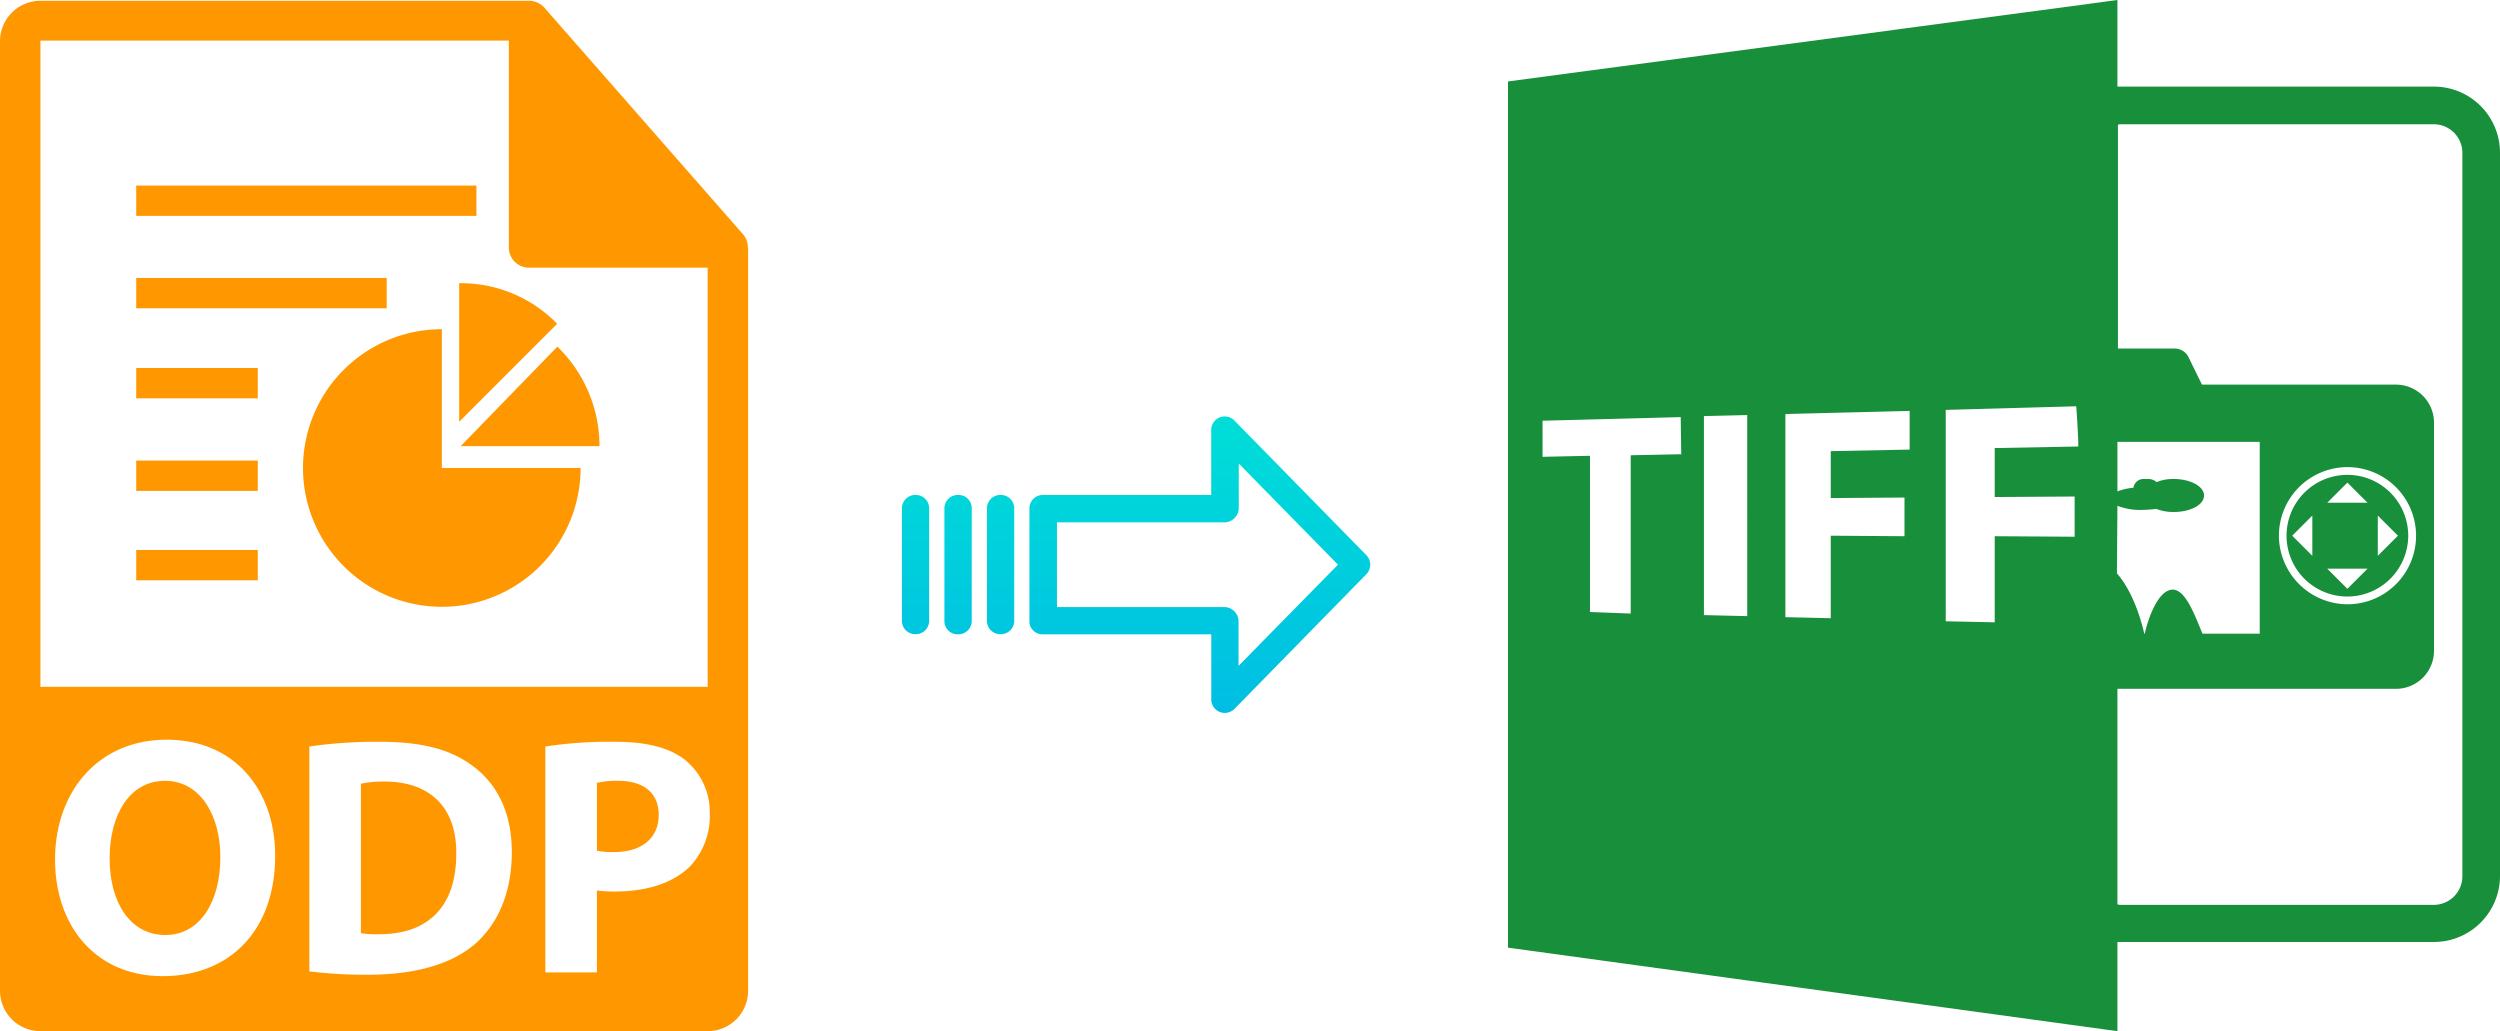 <svg xmlns="http://www.w3.org/2000/svg" xmlns:xlink="http://www.w3.org/1999/xlink" viewBox="0 0 484.88 200.04"><defs><style>.cls-1{fill:#ff9800;}.cls-2{fill:#188f3b;}.cls-3{fill:url(#linear-gradient);}.cls-4{fill:url(#linear-gradient-2);}.cls-5{fill:url(#linear-gradient-3);}.cls-6{fill:url(#linear-gradient-4);}</style><linearGradient id="linear-gradient" x1="232.71" y1="135.98" x2="232.71" y2="16.78" gradientTransform="matrix(1, 0, 0, -1, 0, 186.67)" gradientUnits="userSpaceOnUse"><stop offset="0" stop-color="#00efd1"/><stop offset="1" stop-color="#00acea"/></linearGradient><linearGradient id="linear-gradient-2" x1="194.06" y1="135.98" x2="194.06" y2="16.78" xlink:href="#linear-gradient"/><linearGradient id="linear-gradient-3" x1="185.82" y1="135.98" x2="185.82" y2="16.78" xlink:href="#linear-gradient"/><linearGradient id="linear-gradient-4" x1="177.57" y1="135.98" x2="177.57" y2="16.78" xlink:href="#linear-gradient"/></defs><title>odp to tiff</title><g id="Layer_2" data-name="Layer 2"><g id="Layer_2-2" data-name="Layer 2"><rect class="cls-1" x="26.42" y="71.38" width="23.58" height="5.88"/><rect class="cls-1" x="26.42" y="53.91" width="48.58" height="5.88"/><rect class="cls-1" x="26.42" y="35.99" width="65.98" height="5.88"/><rect class="cls-1" x="26.42" y="89.33" width="23.58" height="5.88"/><rect class="cls-1" x="26.42" y="106.67" width="23.58" height="5.88"/><path class="cls-1" d="M85.7,63.85a26.92,26.92,0,1,0,26.91,26.92H85.7Z"/><path class="cls-1" d="M89.35,86.53h26.92a26.83,26.83,0,0,0-8.17-19.3Z"/><path class="cls-1" d="M89.06,81.8l19-19a26,26,0,0,0-19-7.87v26.9Z"/><path class="cls-1" d="M32,151.44c-6.78,0-10.74,6.46-10.74,15.09s4.09,14.82,10.81,14.82,10.67-6.45,10.67-15.08C42.76,158.3,38.94,151.44,32,151.44Z"/><path class="cls-1" d="M74.59,151.58A21.57,21.57,0,0,0,70,152V181a19.22,19.22,0,0,0,3.49.19c9.09.07,15-4.94,15-15.54C88.62,156.45,83.22,151.58,74.59,151.58Z"/><path class="cls-1" d="M119.92,151.44a16.83,16.83,0,0,0-4.15.4V165a15.2,15.2,0,0,0,3.36.26c5.33,0,8.63-2.69,8.63-7.24C127.76,153.88,124.92,151.44,119.92,151.44Z"/><path class="cls-1" d="M145.06,48a3.9,3.9,0,0,0-.93-2.54l-38.57-44,0,0a3.74,3.74,0,0,0-.78-.65,1.65,1.65,0,0,0-.25-.15,3.8,3.8,0,0,0-.78-.33l-.21-.07a3.82,3.82,0,0,0-.9-.11H7.84A7.85,7.85,0,0,0,0,7.88V192.2A7.85,7.85,0,0,0,7.84,200H137.25a7.85,7.85,0,0,0,7.85-7.84V48.4C145.1,48.26,145.07,48.11,145.06,48ZM7.84,7.88H98.69V48a3.92,3.92,0,0,0,3.92,3.92h34.64v81.28H7.84ZM31.56,189.32c-13.18,0-20.88-9.94-20.88-22.59,0-13.31,8.5-23.26,21.61-23.26,13.64,0,21.08,10.21,21.08,22.47C53.37,180.5,44.54,189.32,31.56,189.32Zm60.29-6c-4.68,3.89-11.8,5.73-20.49,5.73A86.86,86.86,0,0,1,60,188.4V144.79a90.05,90.05,0,0,1,13.57-.92c8.43,0,13.9,1.51,18.18,4.74,4.62,3.43,7.52,8.9,7.52,16.74C99.23,173.85,96.13,179.71,91.85,183.33Zm41.77-15.08c-3.43,3.22-8.5,4.67-14.43,4.67a23.84,23.84,0,0,1-3.42-.2V188.6h-10V144.79a82,82,0,0,1,13.57-.92c6.19,0,10.61,1.19,13.58,3.56a13,13,0,0,1,4.74,10.27A14.24,14.24,0,0,1,133.62,168.25Z"/></g><g id="Layer_7" data-name="Layer 7"><path class="cls-2" d="M410.68,182.7h61.4a12.82,12.82,0,0,0,12.8-12.8V29.6a12.82,12.82,0,0,0-12.8-12.8h-61.4V0L292.48,15.8v168L410.68,200Zm0-84.6a12.05,12.05,0,0,0,4.7.8,24.58,24.58,0,0,0,2.8-.2,9.34,9.34,0,0,0,3.4.6c3.3,0,5.9-1.4,5.9-3.2s-2.7-3.2-5.9-3.2a8.45,8.45,0,0,0-3.3.6,2.53,2.53,0,0,0-1.5-.6h-.9a2,2,0,0,0-2.1,1.7,11.86,11.86,0,0,0-3.1.7V85.7h27.6v37.2h-11.1c-1.5-3.5-3.4-9.1-6.2-8.5-3.1.7-4.8,7.5-5,8.5h-.1c-.2-.9-1.7-7.6-5.3-11.7l.1-13.1Zm.8-74h60.6a5.55,5.55,0,0,1,5.5,5.5V170a5.55,5.55,0,0,1-5.5,5.5h-60.6a2.2,2.2,0,0,1-.8-.1V133.6h54a7.38,7.38,0,0,0,7.4-7.4V82a7.38,7.38,0,0,0-7.4-7.4h-37.6l-2.7-5.5a3,3,0,0,0-2.6-1.5h-11V24.2A1.48,1.48,0,0,1,411.48,24.1ZM442,103.9a13.3,13.3,0,1,1,13.3,13.3A13.36,13.36,0,0,1,442,103.9ZM326.08,88.1l-9.8.2V119l-7.9-.3V88.4l-9.2.2v-7l26.8-.7.1,7.2Zm12.8,31.4-8.4-.2V80.7l8.4-.2Zm31.5-32.3-15.3.3v9.1l14.3-.1V104l-14.3-.1v16l-8.8-.2V80.3l24.1-.6v7.5Zm32,16.9-15.5-.1v16.7l-9.5-.2v-41l25.3-.7c.2,2.3.3,4.6.4,6.8h0v1l-16.2.3v9.5l15.5-.1v7.8Z"/><path class="cls-2" d="M467.08,103.9a11.8,11.8,0,1,0-11.8,11.8A11.82,11.82,0,0,0,467.08,103.9Zm-5.9-3.9,3.9,3.9-3.9,3.9V100Zm-5.9-6.4,3.9,3.9h-7.8Zm-6.8,14.2-3.9-3.9,3.9-3.9Zm10.7,2.5-3.9,3.9-3.9-3.9Z"/></g><g id="Layer_3" data-name="Layer 3"><path class="cls-3" d="M239.41,81.56a2.62,2.62,0,0,0-4.49,1.85V96H202.31a2.6,2.6,0,0,0-2.65,2.54v22a2.43,2.43,0,0,0,.78,1.79,2.54,2.54,0,0,0,1.87.7h32.62v12.59a2.63,2.63,0,0,0,1.62,2.46,2.6,2.6,0,0,0,1,.19,2.64,2.64,0,0,0,1.89-.79L265,111.38a2.65,2.65,0,0,0,0-3.71Zm.81,47.59v-8.63a2.8,2.8,0,0,0-2.7-2.78H205V101.31h32.56a2.81,2.81,0,0,0,2.7-2.78V89.9l19.24,19.62Z"/><path class="cls-4" d="M194.07,96h0a2.59,2.59,0,0,0-2.65,2.54v0l0,21.89A2.58,2.58,0,0,0,194,123h.06a2.59,2.59,0,0,0,2.65-2.54v0l0-21.89A2.58,2.58,0,0,0,194.13,96Z"/><path class="cls-5" d="M185.82,96h0a2.6,2.6,0,0,0-2.65,2.54v21.93a2.57,2.57,0,0,0,2.58,2.56h.07a2.6,2.6,0,0,0,2.65-2.54V98.57A2.56,2.56,0,0,0,185.89,96Z"/><path class="cls-6" d="M177.58,96h0a2.59,2.59,0,0,0-2.65,2.54v0l0,21.89A2.58,2.58,0,0,0,177.5,123h.06a2.59,2.59,0,0,0,2.65-2.54v0l0-21.89A2.58,2.58,0,0,0,177.64,96Z"/></g></g></svg>
